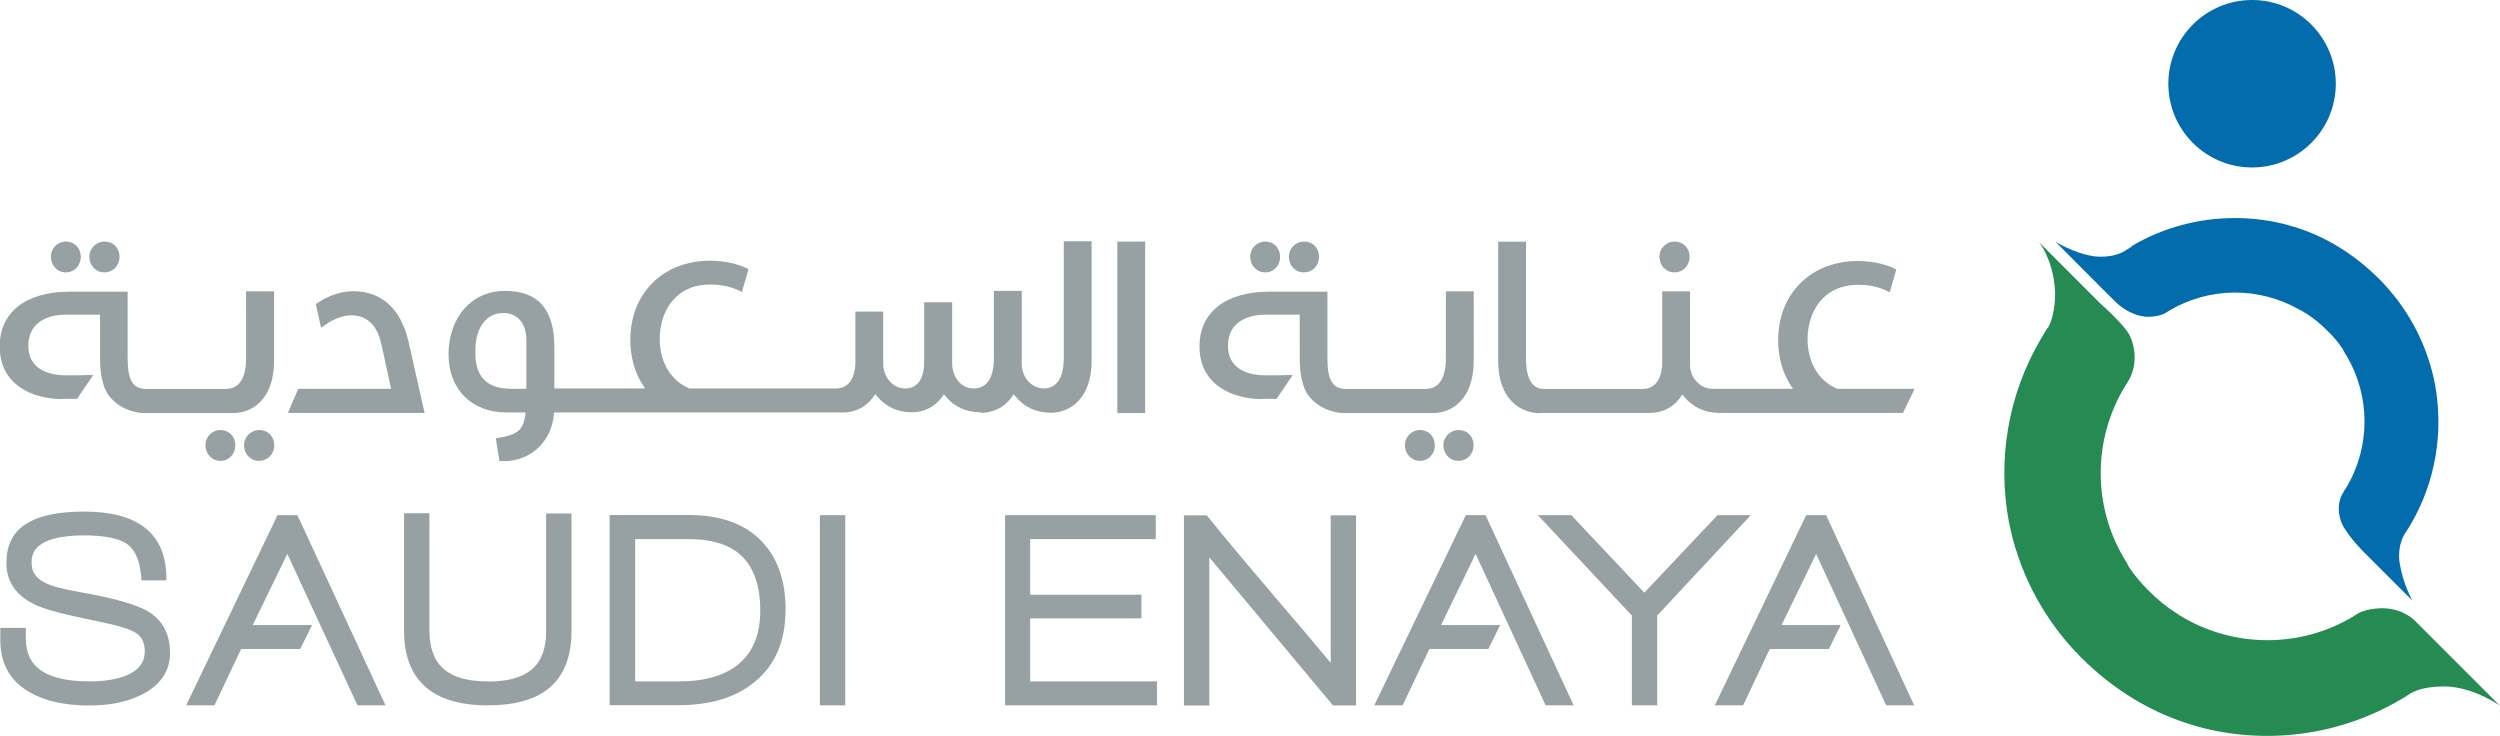 <?xml version="1.0" encoding="UTF-8"?>
<svg id="Layer_2" data-name="Layer 2" xmlns="http://www.w3.org/2000/svg" viewBox="0 0 160.63 47.28">
  <defs>
    <style>
      .cls-1 {
        fill: #036cad;
      }

      .cls-2 {
        fill: #97a1a4;
      }

      .cls-3 {
        fill: #258b53;
      }
    </style>
  </defs>
  <g id="Layer_1-2" data-name="Layer 1">
    <g>
      <g>
        <path class="cls-2" d="m10.92,41.91c0-1.19-.49-2.09-1.45-2.65-.74-.43-2.16-.83-4.34-1.22-1.09-.18-1.86-.39-2.28-.62-.55-.28-.82-.69-.82-1.26,0-.44,0-1.76,3.37-1.76,1.17,0,2.04.15,2.6.45.63.35.99,1.09,1.07,2.21l.02.23h1.6v-.24c-.05-2.78-1.83-4.18-5.28-4.18s-5,1.11-5,3.3c0,1.18.6,2.07,1.78,2.65.55.28,1.57.57,3.09.89,1.28.26,2.1.45,2.44.55.58.16.99.35,1.21.57.25.23.37.57.37,1.03,0,.68-.36,1.17-1.11,1.51-.63.27-1.45.41-2.43.41-2.76,0-4.1-.89-4.1-2.73v-.71H.02v.78c0,1.52.63,2.65,1.89,3.36.97.56,2.26.85,3.83.85,1.28,0,2.39-.22,3.31-.67,1.25-.61,1.88-1.53,1.88-2.74"/>
        <polygon class="cls-2" points="17.83 33.1 11.96 45.32 13.78 45.32 15.49 41.7 19.29 41.7 20.05 40.16 16.24 40.16 18.46 35.59 22.97 45.32 24.77 45.32 19.11 33.1 17.83 33.1"/>
        <polygon class="cls-2" points="94.18 33.1 88.3 45.32 90.12 45.32 91.84 41.7 95.63 41.7 96.39 40.16 92.59 40.16 94.81 35.59 99.31 45.32 101.11 45.32 95.45 33.1 94.18 33.1"/>
        <path class="cls-2" d="m31.34,43.78c-2.56,0-3.75-1.04-3.75-3.29v-7.51h-1.63v7.53c0,3.19,1.81,4.81,5.38,4.81,1.73,0,3.06-.37,3.94-1.11.95-.78,1.44-2.02,1.44-3.66v-7.56h-1.63v7.58c0,2.2-1.19,3.22-3.75,3.22"/>
        <path class="cls-2" d="m47.51,42.63c-.9.76-2.2,1.15-3.85,1.15h-2.85v-9.14h3.44c1.56,0,2.73.39,3.48,1.16.75.77,1.12,1.93,1.12,3.42s-.44,2.63-1.34,3.4m2.97-3.4c0-1.9-.52-3.4-1.56-4.46-1.07-1.11-2.64-1.67-4.66-1.67h-5.09v12.22h4.43c2.07,0,3.73-.51,4.93-1.53,1.29-1.07,1.94-2.61,1.94-4.57"/>
        <rect class="cls-2" x="52.68" y="33.1" width="1.63" height="12.22"/>
        <polygon class="cls-2" points="66.19 39.73 73.34 39.73 73.34 38.21 66.19 38.21 66.19 34.64 74.26 34.64 74.26 33.1 64.58 33.1 64.58 45.32 74.34 45.32 74.34 43.78 66.19 43.78 66.19 39.73"/>
        <path class="cls-2" d="m81.78,38.19c-1.78-2.08-3.18-3.76-4.17-4.99l-.07-.09h-1.47v12.22h1.63v-9.52l.2.24,7.75,9.28h1.48v-12.22h-1.63v9.48l-.2-.24c-.77-.93-1.89-2.25-3.52-4.15"/>
        <polygon class="cls-2" points="110.35 33.1 105.65 38.08 100.96 33.1 98.81 33.1 104.85 39.55 104.85 45.32 106.48 45.32 106.48 39.55 112.49 33.1 110.35 33.1"/>
        <polygon class="cls-2" points="116.05 33.1 110.18 45.32 112 45.32 113.71 41.7 117.51 41.7 118.27 40.16 114.47 40.16 116.69 35.59 121.19 45.32 122.99 45.32 117.33 33.1 116.05 33.1"/>
        <path class="cls-2" d="m16.67,27.63c-.55,0-.99.43-.99.98s.41,1,.95,1h.02c.55,0,.97-.43.97-1s-.41-.98-.95-.98"/>
        <path class="cls-2" d="m14.17,27.63c-.54,0-.97.43-.97.98s.41,1,.95,1h.02c.54,0,.95-.43.95-1s-.41-.98-.95-.98"/>
        <path class="cls-2" d="m93.73,27.63c-.55,0-.99.43-.99.98s.41,1,.95,1h.02c.55,0,.97-.43.97-1s-.41-.98-.95-.98"/>
        <path class="cls-2" d="m91.24,27.63c-.54,0-.97.43-.97.98s.41,1,.95,1h.02c.54,0,.95-.43.95-1s-.41-.98-.95-.98"/>
        <path class="cls-2" d="m83.8,15.52c-.55,0-.99.43-.99.98s.41,1,.95,1h.02c.55,0,.97-.43.97-1s-.41-.98-.95-.98"/>
        <path class="cls-2" d="m81.3,15.52c-.54,0-.97.43-.97.98s.41,1,.95,1h.02c.54,0,.95-.43.95-1s-.41-.98-.95-.98"/>
        <path class="cls-2" d="m107.61,15.52c-.55,0-.99.43-.99.98s.41,1,.95,1h.02c.55,0,.97-.43.97-1s-.41-.98-.95-.98"/>
        <path class="cls-2" d="m6.73,15.52c-.55,0-.99.43-.99.98s.41,1,.95,1h.02c.55,0,.97-.43.97-1s-.41-.98-.95-.98"/>
        <path class="cls-2" d="m4.24,15.52c-.54,0-.97.43-.97.98s.41,1,.95,1h.02c.54,0,.95-.43.95-1s-.41-.98-.95-.98"/>
        <path class="cls-2" d="m27.28,26.53l-1.04-4.61c-.48-2.07-1.73-3.21-3.53-3.21-1.11,0-2.03.56-2.28.74l-.14.09.34,1.52.3-.21c.4-.28,1.04-.59,1.61-.59,1.06,0,1.72.65,1.98,1.93l.61,2.79h-5.97l-.66,1.55h8.78Z"/>
        <path class="cls-2" d="m33.82,24.98h-.97c-1.54,0-2.3-.75-2.31-2.29-.02-.92.2-1.65.64-2.1.3-.31.7-.48,1.14-.48,1.11,0,1.5.89,1.5,1.73v3.13Zm29.2,1.55c.31,0,1.36-.07,2.02-1.07l.09-.13.1.12c.55.7,1.32,1.06,2.29,1.07,1.21,0,2.62-.88,2.62-3.36v-7.66h-1.79v7.49c0,1.62-.7,1.96-1.28,1.97-.89-.02-1.43-.83-1.42-1.57v-4.7h-1.79v4.3c0,1.63-.71,1.97-1.31,1.97-.85,0-1.37-.82-1.37-1.58v-3.96h-1.8v3.83c0,1.09-.44,1.71-1.21,1.71-.88,0-1.42-.82-1.42-1.58v-3.36h-1.79v3.23c0,.51-.12,1.71-1.26,1.71h-9.4c-1.19-.49-1.91-1.68-1.91-3.2,0-1.73,1-3.48,3.24-3.48.73,0,1.37.14,1.96.44l.08.04.42-1.46-.05-.03c-.44-.24-1.33-.52-2.41-.52-3.02,0-5.13,2.09-5.13,5.09,0,1.11.29,2.12.83,2.94l.12.18h-5.83v-2.65c0-2.44-1.04-3.62-3.18-3.62s-3.62,1.69-3.62,4.1c0,2.22,1.49,3.71,3.71,3.71h1.23v.13c-.14,1.04-.56,1.3-1.67,1.49l-.23.04.23,1.47h.27c.89,0,1.71-.33,2.3-.93.54-.55.86-1.27.93-2.09v-.11h18.6c.8,0,1.51-.38,1.96-1.05l.09-.13.1.12c.57.7,1.33,1.05,2.26,1.05.8,0,1.52-.38,1.96-1.03l.09-.13.1.12c.55.69,1.32,1.04,2.28,1.04"/>
        <rect class="cls-2" x="71.79" y="15.52" width="1.79" height="11.02"/>
        <path class="cls-2" d="m81.06,25.63s.08,0,.14,0h.07c.15,0,.35,0,.63,0h.12s1.04-1.53,1.04-1.53h-.47c-.11.01-.29.01-.48.01h-.89c-.55,0-2.32-.14-2.32-1.89s1.64-2,2.34-2h2.27v2.92c0,.16.01,1.5.53,2.23.62.86,1.64,1.17,2.33,1.17h5.7c1.21,0,2.62-.88,2.62-3.36v-4.46h-1.79v4.3c0,1.63-.71,1.97-1.31,1.97h-5.09c-.87,0-1.21-.55-1.21-1.97v-4.28h-3.73c-2.81,0-4.49,1.32-4.49,3.52,0,2.49,2.15,3.38,3.99,3.38"/>
        <path class="cls-2" d="m98.94,26.53h7.09c.81,0,1.53-.38,1.97-1.05l.09-.13.1.12c.58.7,1.35,1.06,2.27,1.06h11.81l.75-1.55h-4.97c-1.19-.49-1.91-1.68-1.91-3.2,0-1.73,1-3.48,3.25-3.48.73,0,1.37.14,1.95.44l.08.04.42-1.46-.05-.03c-.44-.24-1.33-.52-2.41-.52-3.02,0-5.13,2.09-5.13,5.09,0,1.11.29,2.12.83,2.94l.12.18h-5.19c-.47,0-.79-.24-.97-.43-.3-.3-.46-.73-.45-1.15v-4.68h-1.79v4.56c0,1.07-.47,1.71-1.24,1.71h-6.3c-.33,0-1.21,0-1.21-1.97v-7.49h-1.79v7.66c0,2.48,1.45,3.36,2.7,3.36"/>
        <path class="cls-2" d="m3.99,25.63s.08,0,.13,0h.08c.15,0,.35,0,.63,0h.12s1.04-1.53,1.04-1.53h-.47c-.12.01-.29.01-.48.01h-.89c-.55,0-2.33-.14-2.33-1.89s1.64-2,2.34-2h2.27v2.92c0,.15,0,1.5.53,2.23.62.86,1.64,1.17,2.33,1.17h5.7c1.21,0,2.62-.88,2.62-3.36v-4.46h-1.8v4.3c0,1.63-.71,1.97-1.31,1.97h-5.09c-.87,0-1.21-.55-1.21-1.97v-4.28h-3.73c-2.81,0-4.49,1.32-4.49,3.52,0,2.49,2.15,3.38,3.99,3.38"/>
      </g>
      <g>
        <path class="cls-3" d="m131.55,21.07s-.3.5-.43.72c-2.1,3.57-2.79,7.75-2.05,11.71h0c.59,3.04,2.01,5.93,4.26,8.35v.02s.03,0,.03,0c.12.13.23.25.35.37,2.04,2.04,4.44,3.51,7.02,4.3.11.03.22.07.34.1.06.01.13.04.19.06,4.33,1.17,9.03.58,13-1.76.18-.1.24-.14.42-.26l.19-.12c.95-.57,2.52-.44,2.52-.44,1.75.15,3.23,1.22,3.23,1.22l-5.45-5.45s-.71-.78-2.04-.81c0,0-1.01-.03-1.67.36l-.06.04c-.11.07-.16.1-.27.17-3.31,1.96-7.43,1.97-10.76.08-.09-.05-.18-.1-.27-.16-.07-.05-.14-.08-.21-.14h0s0,0,0,0c-.66-.41-1.27-.91-1.83-1.47-.49-.49-.93-1.01-1.3-1.57-.03-.07-.06-.14-.09-.2-.07-.11-.14-.23-.21-.34-1.98-3.35-1.98-7.55,0-10.9.07-.11.14-.23.21-.34h0c.96-1.47.2-2.99.2-2.99-.29-.69-1.93-2.13-1.93-2.13l-3.95-3.95s.94,1.11,1.05,3.15c0,0,.09,1.4-.47,2.41"/>
        <path class="cls-1" d="m136.95,15.82c2.04-1.21,4.34-1.81,6.65-1.81,1.15,0,2.29.15,3.41.45.05.01.1.03.15.05.08.02.17.04.26.07,1.99.61,3.85,1.75,5.43,3.33.1.09.18.18.27.28h.03s0,.03,0,.03c1.74,1.86,2.84,4.1,3.3,6.45h0c.57,3.06.05,6.3-1.58,9.06-.08.14-.13.22-.26.41l-.02.03c-.62.9-.41,1.99-.41,1.99.2,1.31.81,2.42.81,2.42l-3.05-3.05s-1.03-.99-1.47-1.89c0,0-.53-1.12.14-2.08v-.02c.07-.09.11-.15.16-.24,1.54-2.59,1.54-5.85,0-8.44-.05-.09-.1-.17-.16-.26h0s-.05-.09-.07-.15c-.29-.44-.62-.84-1.01-1.21-.44-.44-.91-.82-1.41-1.14,0,0-.02,0-.02,0h0c-.05-.03-.1-.06-.15-.1-.08-.04-.15-.08-.22-.11-2.57-1.47-5.76-1.46-8.32.05l-.26.16c-.48.3-1.28.25-1.28.25-.77-.07-1.42-.49-1.8-.82-.23-.2-4-4-4-4,0,0,1.18.75,2.5.94,0,0,1.16.16,1.98-.37l.44-.27Z"/>
        <path class="cls-1" d="m144.7,10.76c2.97,0,5.38-2.41,5.38-5.38s-2.41-5.38-5.38-5.38-5.38,2.41-5.38,5.38,2.41,5.38,5.38,5.38"/>
      </g>
    </g>
  </g>
</svg>